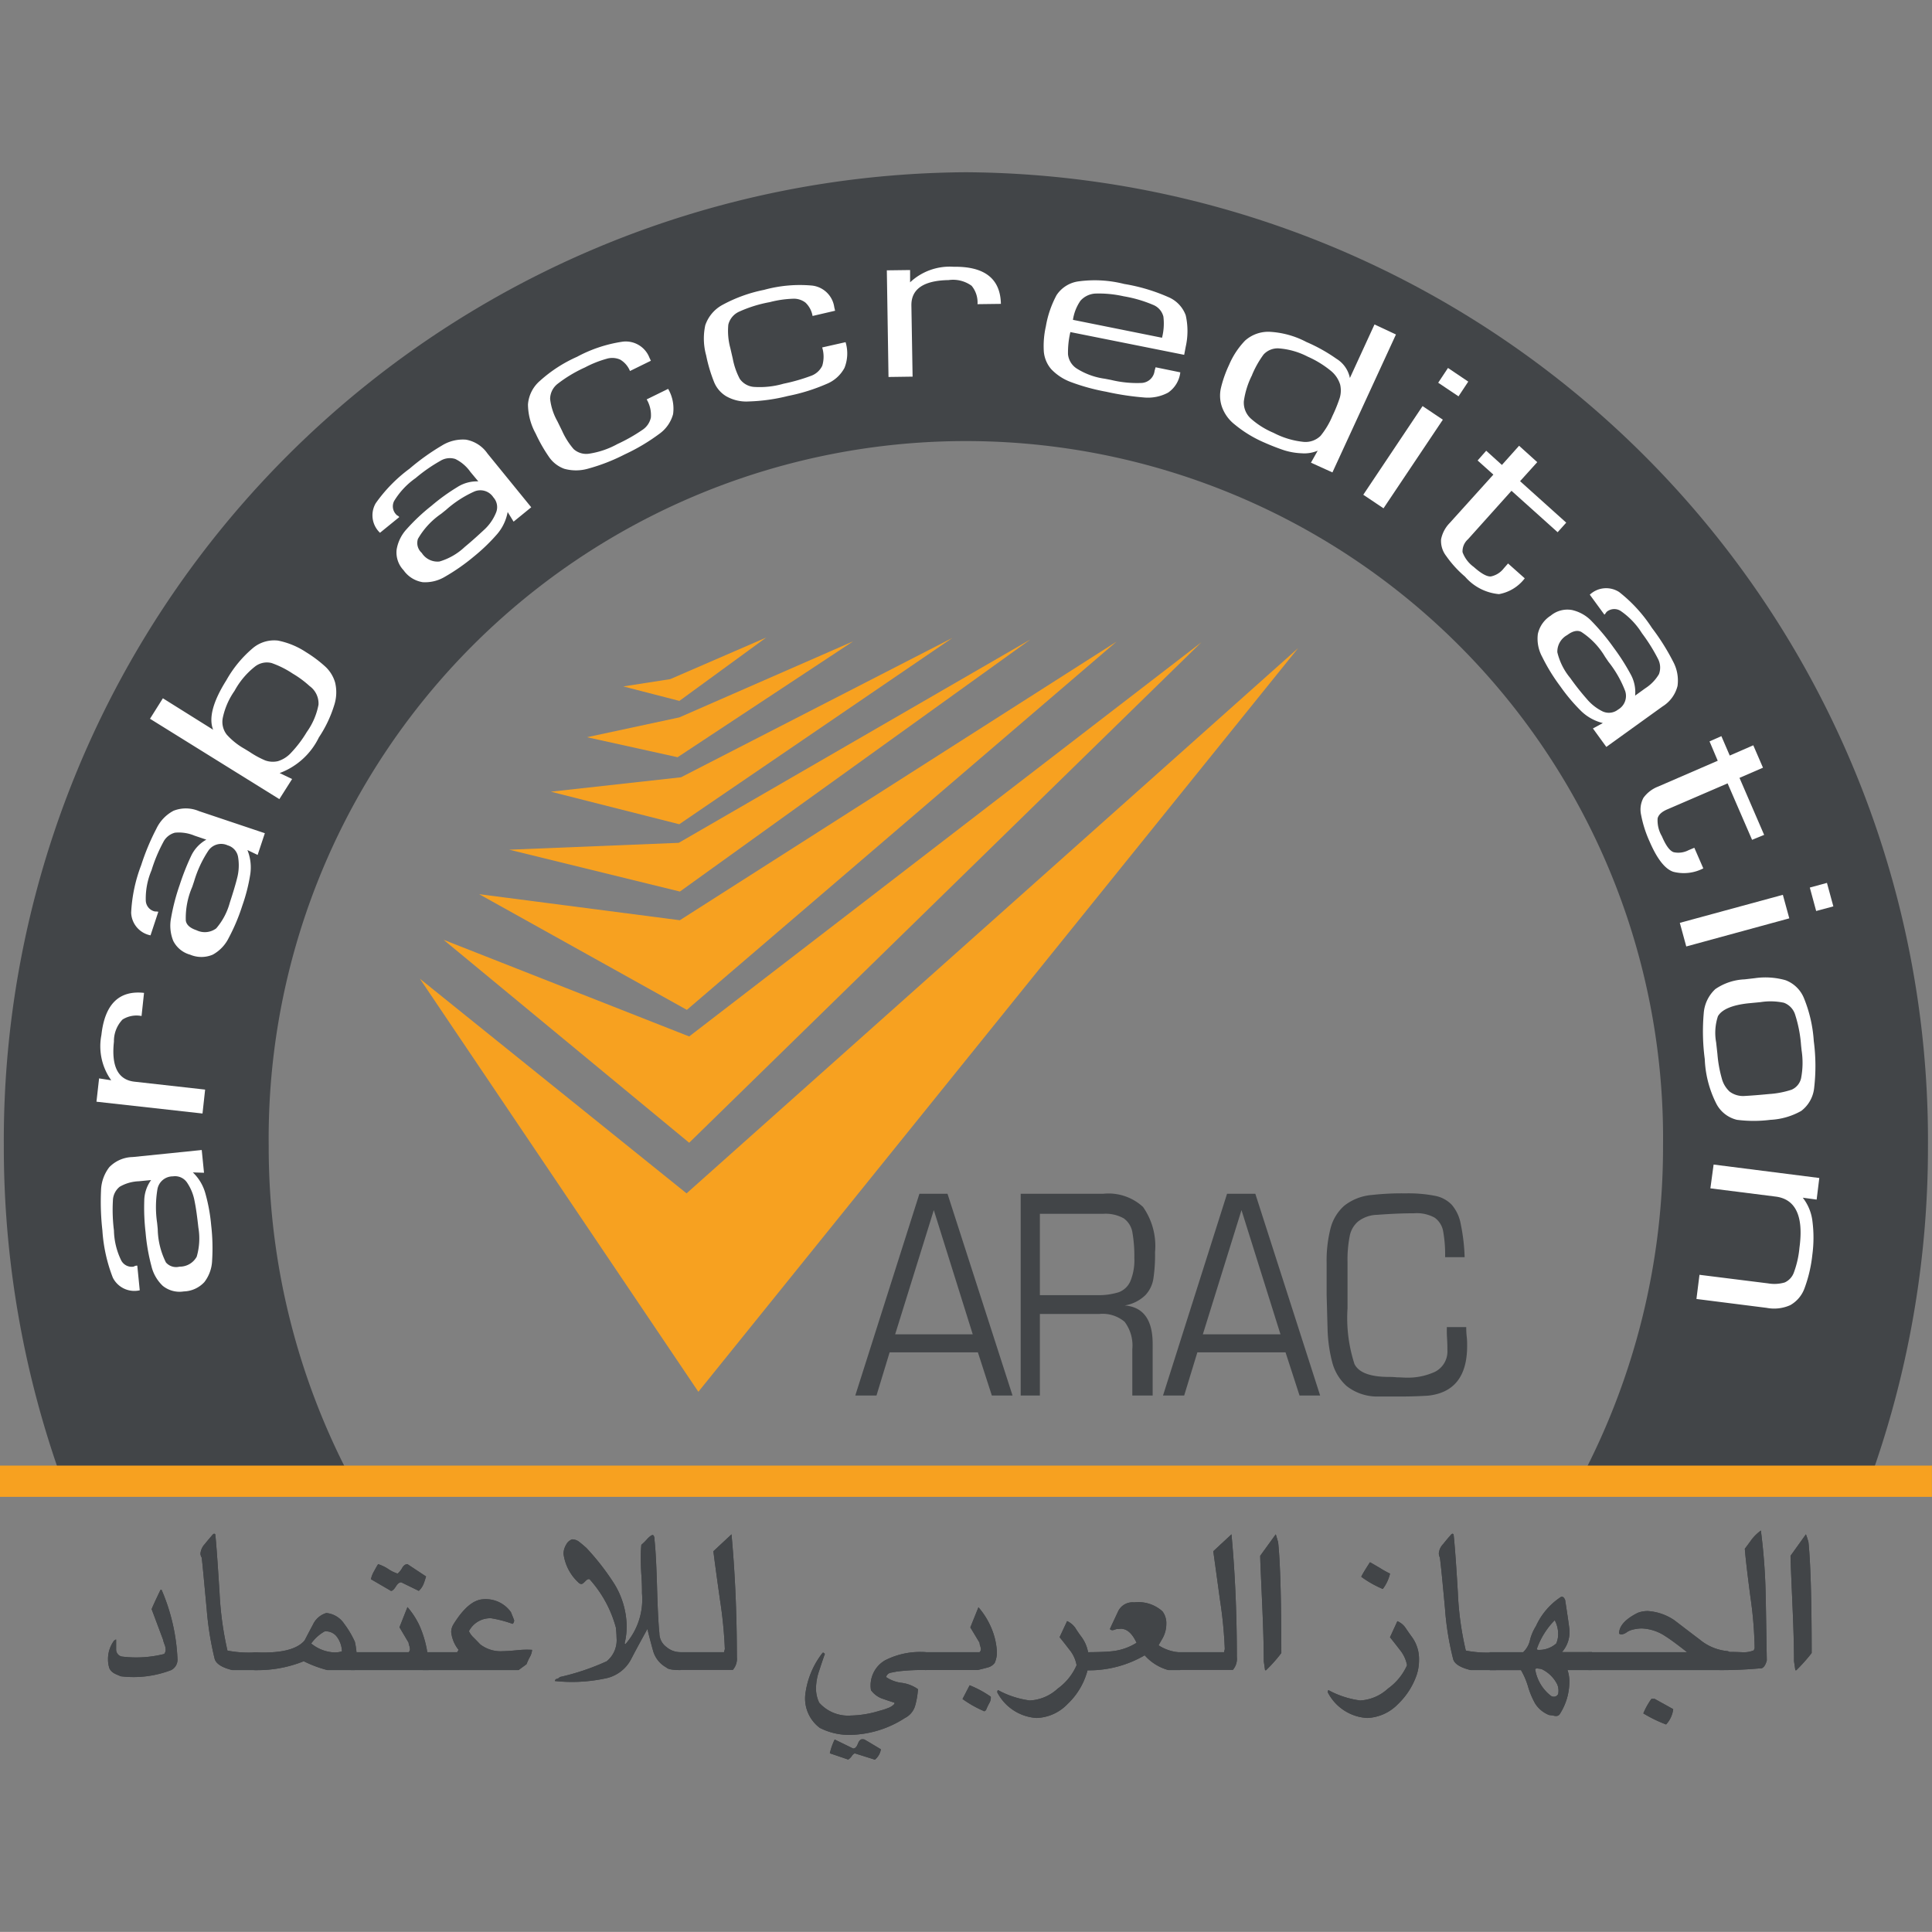 <svg xmlns="http://www.w3.org/2000/svg" width="45.002" height="45" viewBox="0 0 45.002 45">
  <rect x="0" y="0" width="45.002" height="45" fill="#808080" stroke="none"/>
  <g id="arac_logo" transform="translate(0.073 907.863)">
    <rect id="bg" width="45" height="45" transform="translate(-0.07 -907.863)" fill="#fff" opacity="0" style="mix-blend-mode: multiply;isolation: isolate"/>
    <g id="Group_52" data-name="Group 52" transform="translate(2.443 -872.212)">
      <path id="Path_1" data-name="Path 1" d="M1.618,1.607a.273.273,0,0,1-.146.262A2.444,2.444,0,0,1,.3,2.014Q.19,1.97.15,1.948A.277.277,0,0,1,.033,1.83.659.659,0,0,1,0,1.62a.717.717,0,0,1,.145-.442.028.028,0,0,0,.021-.011.028.028,0,0,1,.023-.008c0,.078,0,.155,0,.227a.167.167,0,0,0,.127.167,2.669,2.669,0,0,0,.993-.059.17.17,0,0,0,.034-.1.362.362,0,0,0-.029-.128.751.751,0,0,1-.034-.111L1.016.45c.026-.067.094-.215.207-.45h.025A4.557,4.557,0,0,1,1.618,1.607Z" transform="translate(0 1.381)" fill="#424548"/>
      <path id="Path_2" data-name="Path 2" d="M1.333,3.176H.74C.5,3.118.362,3.028.33,2.914A7.256,7.256,0,0,1,.144,1.751C.079,1.064.044.664.027.552A.168.168,0,0,1,0,.456.37.37,0,0,1,.1.241C.156.169.217.1.272.035.3,0,.322-.01.344.014c.02.161.053.617.1,1.365A7.682,7.682,0,0,0,.628,2.722a2.563,2.563,0,0,0,.7.038Z" transform="translate(2.154 0.074)" fill="#424548"/>
      <path id="Path_3" data-name="Path 3" d="M2.357,1.329H1.717a2.786,2.786,0,0,1-.55-.206A2.866,2.866,0,0,1,0,1.329V.913Q.914.964,1.188.638c.063-.123.128-.246.194-.369A.5.5,0,0,1,1.693,0a.563.563,0,0,1,.415.249,2.186,2.186,0,0,1,.25.422A1.718,1.718,0,0,1,2.4.981,1.8,1.8,0,0,1,2.357,1.329Zm-.3-.436a.6.6,0,0,0-.13-.355A.322.322,0,0,0,1.656.427.953.953,0,0,0,1.341.71.915.915,0,0,0,1.88.918.535.535,0,0,0,2.054.893Z" transform="translate(3.392 1.921)" fill="#424548"/>
      <path id="Path_4" data-name="Path 4" d="M1.81,2.467H0V2.051H1.343a.09.09,0,0,0,.032-.073A.419.419,0,0,0,1.36,1.9a.293.293,0,0,1-.017-.072l-.212-.358L1.317,1a1.822,1.822,0,0,1,.288.45,2.5,2.5,0,0,1,.2.843ZM1.75.286c-.024.08-.042.136-.058.175a.455.455,0,0,1-.111.161l-.41-.2c-.045,0-.086.036-.126.1s-.079.1-.106.1A.064.064,0,0,1,.907.607L.467.351A.59.59,0,0,1,.539.165C.571.106.6.051.634,0A.942.942,0,0,1,.868.112a.848.848,0,0,0,.22.108A.492.492,0,0,0,1.2.078C1.236.02,1.277,0,1.317,0Z" transform="translate(5.658 0.783)" fill="#424548"/>
      <path id="Path_5" data-name="Path 5" d="M2.545,1.178a.412.412,0,0,1-.05.162,1.307,1.307,0,0,0-.079.171l-.187.138H0V1.233H.8l.033-.055A.791.791,0,0,1,.661.764.345.345,0,0,1,.715.581C.948.206,1.174.015,1.4,0A.72.72,0,0,1,2.052.3c.05.124.075.183.075.193a.11.11,0,0,1-.035.08,2.77,2.77,0,0,0-.5-.131.558.558,0,0,0-.518.3A.455.455,0,0,0,1.181.89c.056.056.106.108.156.16a.777.777,0,0,0,.524.159c.059,0,.179-.007.355-.024A1.945,1.945,0,0,1,2.545,1.178Z" transform="translate(7.333 1.601)" fill="#424548"/>
      <path id="Path_6" data-name="Path 6" d="M2.923,3.145c-.186,0-.294-.022-.323-.058a.639.639,0,0,1-.316-.4c-.047-.169-.091-.334-.13-.5-.129.236-.259.47-.38.705a.866.866,0,0,1-.622.452A3.725,3.725,0,0,1,0,3.4c0-.026.018-.044.05-.053a.092.092,0,0,0,.061-.039A5.562,5.562,0,0,0,1.206,2.94a.633.633,0,0,0,.23-.542,2.388,2.388,0,0,0-.017-.246A2.758,2.758,0,0,0,.808,1.03c-.024-.012-.058,0-.1.045S.636,1.14.616,1.14a.1.1,0,0,1-.053-.02A1.109,1.109,0,0,1,.2.437a.418.418,0,0,1,.06-.21A.251.251,0,0,1,.4.1.27.27,0,0,1,.574.166C.631.21.685.258.733.3a5.726,5.726,0,0,1,.654.843,1.941,1.941,0,0,1,.284.967,1.638,1.638,0,0,1-.048.413l.018.02a1.585,1.585,0,0,0,.387-1.184c0-.091,0-.226-.013-.41S2,.633,2,.547a2.949,2.949,0,0,1,.013-.32A1.189,1.189,0,0,0,2.142.1c.06-.065.107-.1.134-.1s.045.046.045.128c.025.232.043.587.057,1.071s.03.847.055,1.085A.4.4,0,0,0,2.6,2.61a.508.508,0,0,0,.323.119Z" transform="translate(10.41 0.105)" fill="#424548"/>
      <path id="Path_7" data-name="Path 7" d="M1.412,2.857a.394.394,0,0,1-.094.3H0V2.746H1.112l.02-.073a10.234,10.234,0,0,0-.113-1.145C.932.911.881.53.865.394L1.287,0Q1.411,1.348,1.412,2.857Z" transform="translate(13.236 0.088)" fill="#424548"/>
      <path id="Path_8" data-name="Path 8" d="M2.818.416A4.532,4.532,0,0,0,2.133.45l-.15.029a.138.138,0,0,0-.1.1A.822.822,0,0,0,2.25.714a.847.847,0,0,1,.375.147,1.849,1.849,0,0,1-.064.38.465.465,0,0,1-.241.292,2.424,2.424,0,0,1-1.282.393,1.5,1.5,0,0,1-.7-.164A.856.856,0,0,1,0,.993,1.95,1.95,0,0,1,.4.019C.416,0,.433.015.456.04.41.169.366.3.324.431a1.3,1.3,0,0,0-.074.4.771.771,0,0,0,.074.344.9.9,0,0,0,.74.3,2.411,2.411,0,0,0,.669-.112,1.3,1.3,0,0,0,.185-.059.372.372,0,0,0,.159-.1V1.175c-.1-.03-.2-.065-.3-.1a.566.566,0,0,1-.246-.19A.676.676,0,0,1,1.855.191,1.788,1.788,0,0,1,2.818,0ZM1.761,2.261a.388.388,0,0,1-.139.242l-.47-.148a.192.192,0,0,0-.073.071A.283.283,0,0,1,1,2.5L.572,2.354a1.538,1.538,0,0,1,.113-.321l.43.21c.045,0,.081-.034.11-.109s.064-.107.1-.107c.013,0,.029,0,.05.005C1.457,2.077,1.584,2.155,1.761,2.261Z" transform="translate(16.241 2.834)" fill="#424548"/>
      <path id="Path_9" data-name="Path 9" d="M1.7,1.293a.285.285,0,0,1-.171.111c-.075.022-.151.039-.227.058H0V1.047H1.346A.1.1,0,0,0,1.377.974.351.351,0,0,0,1.361.9.221.221,0,0,1,1.346.827L1.131.469,1.32,0a1.809,1.809,0,0,1,.286.45,1.666,1.666,0,0,1,.144.582A.625.625,0,0,1,1.7,1.293Zm-.093.788a.235.235,0,0,1-.036.154,1.477,1.477,0,0,0-.076.163l-.037.025a2.613,2.613,0,0,1-.509-.286l.166-.32A2.47,2.47,0,0,1,1.606,2.082Z" transform="translate(18.955 1.787)" fill="#424548"/>
      <path id="Path_10" data-name="Path 10" d="M2.072,1.246a1.65,1.65,0,0,1-.435.685,1.049,1.049,0,0,1-.722.326A1.109,1.109,0,0,1,0,1.661c0-.031.006-.05.02-.052a2.137,2.137,0,0,0,.735.24,1.031,1.031,0,0,0,.651-.275,1.321,1.321,0,0,0,.441-.546A.775.775,0,0,0,1.693.682c-.078-.1-.159-.207-.242-.307L1.626,0a.473.473,0,0,1,.192.16c.04.065.083.128.13.191a.868.868,0,0,1,.18.56A1,1,0,0,1,2.072,1.246Z" transform="translate(20.714 2.109)" fill="#424548"/>
      <path id="Path_11" data-name="Path 11" d="M2.3,1.577H2.021a1.141,1.141,0,0,1-.552-.344A2.572,2.572,0,0,1,0,1.577V1.161c.328,0,.555-.007.68-.02a1.327,1.327,0,0,0,.6-.2C1.164.692,1.02.585.852.622.836.615.813.622.781.631A.185.185,0,0,1,.715.648.082.082,0,0,1,.659.622C.721.482.787.347.852.206A.373.373,0,0,1,1.226,0a.836.836,0,0,1,.658.21A.456.456,0,0,1,1.973.5a.691.691,0,0,1-.107.37L1.792,1a1.026,1.026,0,0,0,.51.165Z" transform="translate(22.678 1.673)" fill="#424548"/>
      <path id="Path_12" data-name="Path 12" d="M1.413,2.857a.393.393,0,0,1-.093.3H0V2.746H1.114l.018-.073A10.03,10.03,0,0,0,1.02,1.528C.936.911.883.53.864.394L1.288,0Q1.413,1.348,1.413,2.857Z" transform="translate(24.881 0.088)" fill="#424548"/>
      <path id="Path_13" data-name="Path 13" d="M.492,2.765a3.355,3.355,0,0,1-.356.4H.113L.083,2.956c0-.319-.011-.732-.033-1.233C.021,1.034,0,.625,0,.5L.362,0C.373.029.393.1.418.187Q.491.881.492,2.765Z" transform="translate(26.838 0.088)" fill="#424548"/>
      <path id="Path_14" data-name="Path 14" d="M2.072,2.617a1.7,1.7,0,0,1-.436.685,1.055,1.055,0,0,1-.721.326A1.1,1.1,0,0,1,0,3.032C0,3,.006,2.981.016,2.98a2.129,2.129,0,0,0,.736.24A1.035,1.035,0,0,0,1.4,2.944,1.333,1.333,0,0,0,1.845,2.4a.78.78,0,0,0-.156-.345c-.077-.1-.16-.207-.241-.307l.172-.375a.435.435,0,0,1,.193.16c.043.065.088.128.133.191a.87.87,0,0,1,.178.56A1.083,1.083,0,0,1,2.072,2.617ZM1.449.265a.961.961,0,0,1-.169.358,2.467,2.467,0,0,1-.5-.283C.784.317.852.2.982,0c.052.029.13.074.233.135A2.258,2.258,0,0,0,1.449.265Z" transform="translate(28.413 0.738)" fill="#424548"/>
      <path id="Path_15" data-name="Path 15" d="M1.333,3.176H.74C.5,3.118.357,3.028.332,2.914A6.682,6.682,0,0,1,.144,1.751Q.05.721.023.552A.208.208,0,0,1,0,.456.356.356,0,0,1,.1.241C.157.169.215.1.273.035.3,0,.319-.01.343.014.362.176.4.632.443,1.379A7.173,7.173,0,0,0,.628,2.722a2.568,2.568,0,0,0,.705.038Z" transform="translate(30.999 0.074)" fill="#424548"/>
      <path id="Path_16" data-name="Path 16" d="M2.377,1.706H1.811a.8.8,0,0,1,.043.263,1.39,1.39,0,0,1-.219.755.1.1,0,0,1-.087.052.266.266,0,0,1-.085-.015c-.037,0-.063-.007-.078-.007a.673.673,0,0,1-.331-.274,1.933,1.933,0,0,1-.162-.388,1.714,1.714,0,0,0-.165-.385H0V1.29H.778A.56.56,0,0,0,.939,1,1.1,1.1,0,0,1,1.076.682,1.6,1.6,0,0,1,1.662,0c.037-.01.068.012.094.074.067.433.1.667.1.7a.7.7,0,0,1-.174.513h.7Zm-.784.559a.392.392,0,0,0-.019-.22.776.776,0,0,0-.365-.361.352.352,0,0,0-.076-.012.078.078,0,0,0-.076.012.978.978,0,0,0,.361.617A.115.115,0,0,0,1.593,2.265ZM1.548,1.087A.531.531,0,0,0,1.593.869a.679.679,0,0,0-.08-.324,1.789,1.789,0,0,0-.418.672l.018.018A.6.6,0,0,0,1.548,1.087Z" transform="translate(32.185 1.544)" fill="#424548"/>
      <path id="Path_17" data-name="Path 17" d="M4.156,3.025c-.037.137-.095.2-.173.186a9.658,9.658,0,0,1-1,.039H0V2.834H2.3c-.253-.2-.42-.319-.5-.368a1.059,1.059,0,0,0-.561-.186A.925.925,0,0,0,1,2.317a.385.385,0,0,0-.11.055.268.268,0,0,1-.119.048A.1.1,0,0,1,.715,2.4c0-.176.146-.338.434-.483a.642.642,0,0,1,.237-.042A1.242,1.242,0,0,1,2,2.087c.193.147.391.3.591.45a1.185,1.185,0,0,0,.658.272l.038.018c.029,0,.126,0,.287.007a.62.62,0,0,0,.279-.043l.02-.054a9.3,9.3,0,0,0-.095-1.164C3.7.982,3.657.6,3.644.424c.1-.13.152-.208.169-.228A1.078,1.078,0,0,1,4.018,0,13.848,13.848,0,0,1,4.13,1.5C4.14,2.01,4.147,2.517,4.156,3.025ZM1.976,4.16a.635.635,0,0,1-.166.357,3.206,3.206,0,0,1-.53-.258,1.694,1.694,0,0,1,.189-.339h.074Z" transform="translate(34.482 0)" fill="#424548"/>
      <path id="Path_18" data-name="Path 18" d="M.492,2.765a4,4,0,0,1-.357.4H.112L.081,2.956c0-.319-.011-.732-.033-1.233C.019,1.034,0,.625,0,.5L.358,0a1.518,1.518,0,0,1,.06.187C.465.649.492,1.508.492,2.765Z" transform="translate(39.191 0.088)" fill="#424548"/>
    </g>
    <g id="Group_1" data-name="Group 1" transform="translate(2.443 -872.212)">
      <path id="Path_1-2" data-name="Path 1" d="M1.618,1.607a.273.273,0,0,1-.146.262A2.444,2.444,0,0,1,.3,2.014Q.19,1.97.15,1.948A.277.277,0,0,1,.033,1.83.659.659,0,0,1,0,1.62a.717.717,0,0,1,.145-.442.028.028,0,0,0,.021-.011.028.028,0,0,1,.023-.008c0,.078,0,.155,0,.227a.167.167,0,0,0,.127.167,2.669,2.669,0,0,0,.993-.059.17.17,0,0,0,.034-.1.362.362,0,0,0-.029-.128.751.751,0,0,1-.034-.111L1.016.45c.026-.067.094-.215.207-.45h.025A4.557,4.557,0,0,1,1.618,1.607Z" transform="translate(0 1.381)" fill="#424548"/>
      <path id="Path_2-2" data-name="Path 2" d="M1.333,3.176H.74C.5,3.118.362,3.028.33,2.914A7.256,7.256,0,0,1,.144,1.751C.079,1.064.044.664.027.552A.168.168,0,0,1,0,.456.37.37,0,0,1,.1.241C.156.169.217.1.272.035.3,0,.322-.01.344.014c.02.161.053.617.1,1.365A7.682,7.682,0,0,0,.628,2.722a2.563,2.563,0,0,0,.7.038Z" transform="translate(2.154 0.074)" fill="#424548"/>
      <path id="Path_3-2" data-name="Path 3" d="M2.357,1.329H1.717a2.786,2.786,0,0,1-.55-.206A2.866,2.866,0,0,1,0,1.329V.913Q.914.964,1.188.638c.063-.123.128-.246.194-.369A.5.5,0,0,1,1.693,0a.563.563,0,0,1,.415.249,2.186,2.186,0,0,1,.25.422A1.718,1.718,0,0,1,2.4.981,1.8,1.8,0,0,1,2.357,1.329Zm-.3-.436a.6.6,0,0,0-.13-.355A.322.322,0,0,0,1.656.427.953.953,0,0,0,1.341.71.915.915,0,0,0,1.88.918.535.535,0,0,0,2.054.893Z" transform="translate(3.392 1.921)" fill="#424548"/>
      <path id="Path_4-2" data-name="Path 4" d="M1.81,2.467H0V2.051H1.343a.09.09,0,0,0,.032-.073A.419.419,0,0,0,1.36,1.9a.293.293,0,0,1-.017-.072l-.212-.358L1.317,1a1.822,1.822,0,0,1,.288.45,2.5,2.5,0,0,1,.2.843ZM1.75.286c-.024.08-.042.136-.058.175a.455.455,0,0,1-.111.161l-.41-.2c-.045,0-.086.036-.126.1s-.079.1-.106.1A.064.064,0,0,1,.907.607L.467.351A.59.59,0,0,1,.539.165C.571.106.6.051.634,0A.942.942,0,0,1,.868.112a.848.848,0,0,0,.22.108A.492.492,0,0,0,1.2.078C1.236.02,1.277,0,1.317,0Z" transform="translate(5.658 0.783)" fill="#424548"/>
      <path id="Path_5-2" data-name="Path 5" d="M2.545,1.178a.412.412,0,0,1-.05.162,1.307,1.307,0,0,0-.079.171l-.187.138H0V1.233H.8l.033-.055A.791.791,0,0,1,.661.764.345.345,0,0,1,.715.581C.948.206,1.174.015,1.4,0A.72.72,0,0,1,2.052.3c.05.124.075.183.075.193a.11.11,0,0,1-.035.08,2.77,2.77,0,0,0-.5-.131.558.558,0,0,0-.518.3A.455.455,0,0,0,1.181.89c.056.056.106.108.156.16a.777.777,0,0,0,.524.159c.059,0,.179-.007.355-.024A1.945,1.945,0,0,1,2.545,1.178Z" transform="translate(7.333 1.601)" fill="#424548"/>
      <path id="Path_6-2" data-name="Path 6" d="M2.923,3.145c-.186,0-.294-.022-.323-.058a.639.639,0,0,1-.316-.4c-.047-.169-.091-.334-.13-.5-.129.236-.259.47-.38.705a.866.866,0,0,1-.622.452A3.725,3.725,0,0,1,0,3.4c0-.026.018-.044.05-.053a.092.092,0,0,0,.061-.039A5.562,5.562,0,0,0,1.206,2.94a.633.633,0,0,0,.23-.542,2.388,2.388,0,0,0-.017-.246A2.758,2.758,0,0,0,.808,1.03c-.024-.012-.058,0-.1.045S.636,1.14.616,1.14a.1.1,0,0,1-.053-.02A1.109,1.109,0,0,1,.2.437a.418.418,0,0,1,.06-.21A.251.251,0,0,1,.4.1.27.27,0,0,1,.574.166C.631.21.685.258.733.3a5.726,5.726,0,0,1,.654.843,1.941,1.941,0,0,1,.284.967,1.638,1.638,0,0,1-.048.413l.018.02a1.585,1.585,0,0,0,.387-1.184c0-.091,0-.226-.013-.41S2,.633,2,.547a2.949,2.949,0,0,1,.013-.32A1.189,1.189,0,0,0,2.142.1c.06-.065.107-.1.134-.1s.045.046.045.128c.025.232.043.587.057,1.071s.03.847.055,1.085A.4.4,0,0,0,2.6,2.61a.508.508,0,0,0,.323.119Z" transform="translate(10.41 0.105)" fill="#424548"/>
      <path id="Path_7-2" data-name="Path 7" d="M1.412,2.857a.394.394,0,0,1-.094.3H0V2.746H1.112l.02-.073a10.234,10.234,0,0,0-.113-1.145C.932.911.881.53.865.394L1.287,0Q1.411,1.348,1.412,2.857Z" transform="translate(13.236 0.088)" fill="#424548"/>
      <path id="Path_8-2" data-name="Path 8" d="M2.818.416A4.532,4.532,0,0,0,2.133.45l-.15.029a.138.138,0,0,0-.1.1A.822.822,0,0,0,2.25.714a.847.847,0,0,1,.375.147,1.849,1.849,0,0,1-.064.38.465.465,0,0,1-.241.292,2.424,2.424,0,0,1-1.282.393,1.5,1.5,0,0,1-.7-.164A.856.856,0,0,1,0,.993,1.95,1.95,0,0,1,.4.019C.416,0,.433.015.456.04.41.169.366.3.324.431a1.3,1.3,0,0,0-.074.4.771.771,0,0,0,.074.344.9.9,0,0,0,.74.3,2.411,2.411,0,0,0,.669-.112,1.3,1.3,0,0,0,.185-.059.372.372,0,0,0,.159-.1V1.175c-.1-.03-.2-.065-.3-.1a.566.566,0,0,1-.246-.19A.676.676,0,0,1,1.855.191,1.788,1.788,0,0,1,2.818,0ZM1.761,2.261a.388.388,0,0,1-.139.242l-.47-.148a.192.192,0,0,0-.073.071A.283.283,0,0,1,1,2.5L.572,2.354a1.538,1.538,0,0,1,.113-.321l.43.21c.045,0,.081-.034.11-.109s.064-.107.1-.107c.013,0,.029,0,.05.005C1.457,2.077,1.584,2.155,1.761,2.261Z" transform="translate(16.241 2.834)" fill="#424548"/>
      <path id="Path_9-2" data-name="Path 9" d="M1.7,1.293a.285.285,0,0,1-.171.111c-.075.022-.151.039-.227.058H0V1.047H1.346A.1.1,0,0,0,1.377.974.351.351,0,0,0,1.361.9.221.221,0,0,1,1.346.827L1.131.469,1.32,0a1.809,1.809,0,0,1,.286.45,1.666,1.666,0,0,1,.144.582A.625.625,0,0,1,1.7,1.293Zm-.093.788a.235.235,0,0,1-.036.154,1.477,1.477,0,0,0-.076.163l-.037.025a2.613,2.613,0,0,1-.509-.286l.166-.32A2.47,2.47,0,0,1,1.606,2.082Z" transform="translate(18.955 1.787)" fill="#424548"/>
      <path id="Path_10-2" data-name="Path 10" d="M2.072,1.246a1.65,1.65,0,0,1-.435.685,1.049,1.049,0,0,1-.722.326A1.109,1.109,0,0,1,0,1.661c0-.031.006-.05.02-.052a2.137,2.137,0,0,0,.735.24,1.031,1.031,0,0,0,.651-.275,1.321,1.321,0,0,0,.441-.546A.775.775,0,0,0,1.693.682c-.078-.1-.159-.207-.242-.307L1.626,0a.473.473,0,0,1,.192.16c.04.065.083.128.13.191a.868.868,0,0,1,.18.56A1,1,0,0,1,2.072,1.246Z" transform="translate(20.714 2.109)" fill="#424548"/>
      <path id="Path_11-2" data-name="Path 11" d="M2.3,1.577H2.021a1.141,1.141,0,0,1-.552-.344A2.572,2.572,0,0,1,0,1.577V1.161c.328,0,.555-.007.68-.02a1.327,1.327,0,0,0,.6-.2C1.164.692,1.02.585.852.622.836.615.813.622.781.631A.185.185,0,0,1,.715.648.082.082,0,0,1,.659.622C.721.482.787.347.852.206A.373.373,0,0,1,1.226,0a.836.836,0,0,1,.658.21A.456.456,0,0,1,1.973.5a.691.691,0,0,1-.107.37L1.792,1a1.026,1.026,0,0,0,.51.165Z" transform="translate(22.678 1.673)" fill="#424548"/>
      <path id="Path_12-2" data-name="Path 12" d="M1.413,2.857a.393.393,0,0,1-.093.3H0V2.746H1.114l.018-.073A10.03,10.03,0,0,0,1.02,1.528C.936.911.883.53.864.394L1.288,0Q1.413,1.348,1.413,2.857Z" transform="translate(24.881 0.088)" fill="#424548"/>
      <path id="Path_13-2" data-name="Path 13" d="M.492,2.765a3.355,3.355,0,0,1-.356.4H.113L.083,2.956c0-.319-.011-.732-.033-1.233C.021,1.034,0,.625,0,.5L.362,0C.373.029.393.1.418.187Q.491.881.492,2.765Z" transform="translate(26.838 0.088)" fill="#424548"/>
      <path id="Path_14-2" data-name="Path 14" d="M2.072,2.617a1.7,1.7,0,0,1-.436.685,1.055,1.055,0,0,1-.721.326A1.1,1.1,0,0,1,0,3.032C0,3,.006,2.981.016,2.98a2.129,2.129,0,0,0,.736.24A1.035,1.035,0,0,0,1.4,2.944,1.333,1.333,0,0,0,1.845,2.4a.78.78,0,0,0-.156-.345c-.077-.1-.16-.207-.241-.307l.172-.375a.435.435,0,0,1,.193.16c.043.065.088.128.133.191a.87.87,0,0,1,.178.56A1.083,1.083,0,0,1,2.072,2.617ZM1.449.265a.961.961,0,0,1-.169.358,2.467,2.467,0,0,1-.5-.283C.784.317.852.2.982,0c.052.029.13.074.233.135A2.258,2.258,0,0,0,1.449.265Z" transform="translate(28.413 0.738)" fill="#424548"/>
      <path id="Path_15-2" data-name="Path 15" d="M1.333,3.176H.74C.5,3.118.357,3.028.332,2.914A6.682,6.682,0,0,1,.144,1.751Q.05.721.023.552A.208.208,0,0,1,0,.456.356.356,0,0,1,.1.241C.157.169.215.1.273.035.3,0,.319-.01.343.014.362.176.4.632.443,1.379A7.173,7.173,0,0,0,.628,2.722a2.568,2.568,0,0,0,.705.038Z" transform="translate(30.999 0.074)" fill="#424548"/>
      <path id="Path_16-2" data-name="Path 16" d="M2.377,1.706H1.811a.8.8,0,0,1,.043.263,1.39,1.39,0,0,1-.219.755.1.1,0,0,1-.087.052.266.266,0,0,1-.085-.015c-.037,0-.063-.007-.078-.007a.673.673,0,0,1-.331-.274,1.933,1.933,0,0,1-.162-.388,1.714,1.714,0,0,0-.165-.385H0V1.29H.778A.56.56,0,0,0,.939,1,1.1,1.1,0,0,1,1.076.682,1.6,1.6,0,0,1,1.662,0c.037-.01.068.012.094.074.067.433.1.667.1.7a.7.7,0,0,1-.174.513h.7Zm-.784.559a.392.392,0,0,0-.019-.22.776.776,0,0,0-.365-.361.352.352,0,0,0-.076-.012.078.078,0,0,0-.076.012.978.978,0,0,0,.361.617A.115.115,0,0,0,1.593,2.265ZM1.548,1.087A.531.531,0,0,0,1.593.869a.679.679,0,0,0-.08-.324,1.789,1.789,0,0,0-.418.672l.018.018A.6.6,0,0,0,1.548,1.087Z" transform="translate(32.185 1.544)" fill="#424548"/>
      <path id="Path_17-2" data-name="Path 17" d="M4.156,3.025c-.037.137-.095.2-.173.186a9.658,9.658,0,0,1-1,.039H0V2.834H2.3c-.253-.2-.42-.319-.5-.368a1.059,1.059,0,0,0-.561-.186A.925.925,0,0,0,1,2.317a.385.385,0,0,0-.11.055.268.268,0,0,1-.119.048A.1.1,0,0,1,.715,2.4c0-.176.146-.338.434-.483a.642.642,0,0,1,.237-.042A1.242,1.242,0,0,1,2,2.087c.193.147.391.3.591.45a1.185,1.185,0,0,0,.658.272l.038.018c.029,0,.126,0,.287.007a.62.62,0,0,0,.279-.043l.02-.054a9.3,9.3,0,0,0-.095-1.164C3.7.982,3.657.6,3.644.424c.1-.13.152-.208.169-.228A1.078,1.078,0,0,1,4.018,0,13.848,13.848,0,0,1,4.13,1.5C4.14,2.01,4.147,2.517,4.156,3.025ZM1.976,4.16a.635.635,0,0,1-.166.357,3.206,3.206,0,0,1-.53-.258,1.694,1.694,0,0,1,.189-.339h.074Z" transform="translate(34.482 0)" fill="#424548"/>
      <path id="Path_18-2" data-name="Path 18" d="M.492,2.765a4,4,0,0,1-.357.4H.112L.081,2.956c0-.319-.011-.732-.033-1.233C.019,1.034,0,.625,0,.5L.358,0a1.518,1.518,0,0,1,.06.187C.465.649.492,1.508.492,2.765Z" transform="translate(39.191 0.088)" fill="#424548"/>
    </g>
    <g id="Group_2" data-name="Group 2" transform="translate(-0.073 -903.851)">
      <path id="Path_19" data-name="Path 19" d="M8.115,30.489a16.521,16.521,0,0,1-1.945-7.807,16.24,16.24,0,1,1,32.478,0,16.53,16.53,0,0,1-1.943,7.807h6.751a22.834,22.834,0,0,0,1.363-7.807A22.548,22.548,0,0,0,22.41,0,22.548,22.548,0,0,0,0,22.682a22.875,22.875,0,0,0,1.364,7.807Z" transform="translate(0.089 0)" fill="#424548"/>
      <path id="Path_20" data-name="Path 20" d="M20.457,0,6.487,17.322,0,7.7,6.212,12.7Z" transform="translate(9.78 11.085)" fill="#f7a120"/>
      <path id="Path_21" data-name="Path 21" d="M0,6.93l5.722,4.728L17.654,0,5.722,9.182Z" transform="translate(10.331 10.948)" fill="#f7a120"/>
      <path id="Path_22" data-name="Path 22" d="M4.839,8.578,14.848,0,4.675,6.49,0,5.883Z" transform="translate(11.16 10.933)" fill="#f7a120"/>
      <path id="Path_23" data-name="Path 23" d="M12.145,0,3.976,5.875,0,4.9,3.949,4.74Z" transform="translate(11.861 10.88)" fill="#f7a120"/>
      <path id="Path_24" data-name="Path 24" d="M9.355,0,2.991,4.341,0,3.583l3.032-.336Z" transform="translate(12.831 10.846)" fill="#f7a120"/>
      <path id="Path_25" data-name="Path 25" d="M6.2,0,2.11,2.7,0,2.234l2.151-.462Z" transform="translate(13.673 10.926)" fill="#f7a120"/>
      <path id="Path_26" data-name="Path 26" d="M1.307,1.476,3.33,0,1.094.969,0,1.139Z" transform="translate(14.518 10.838)" fill="#f7a120"/>
      <path id="Path_27" data-name="Path 27" d="M2.856,3.694H.8L.494,4.7H0L1.494,0h.654L3.663,4.7H3.181Zm-.12-.42L1.829.381l-.9,2.893Z" transform="translate(19.922 23.794)" fill="#424548"/>
      <path id="Path_28" data-name="Path 28" d="M0,4.7V0H1.928a1.184,1.184,0,0,1,.921.307,1.584,1.584,0,0,1,.28,1.058,3.662,3.662,0,0,1-.038.61.721.721,0,0,1-.187.387.894.894,0,0,1-.483.24c.435.034.653.333.653.895V4.7H2.6V3.618a.914.914,0,0,0-.18-.636A.793.793,0,0,0,1.833,2.8H.447V4.7ZM.447,2.362H1.773a1.587,1.587,0,0,0,.51-.068.475.475,0,0,0,.273-.261,1.275,1.275,0,0,0,.091-.539A3.178,3.178,0,0,0,2.6.889a.5.5,0,0,0-.2-.316A.862.862,0,0,0,1.928.467H.447Z" transform="translate(23.775 23.794)" fill="#424548"/>
      <path id="Path_29" data-name="Path 29" d="M2.854,3.694H.8L.493,4.7H0L1.492,0H2.15L3.66,4.7H3.18Zm-.118-.42L1.828.381l-.9,2.893Z" transform="translate(27.09 23.794)" fill="#424548"/>
      <path id="Path_30" data-name="Path 30" d="M2.8,3.115h.452c0,.047,0,.123.011.218s.01.17.01.22q0,1.059-.907,1.159c-.22.014-.437.02-.654.02H1.142a1.15,1.15,0,0,1-.677-.245,1.121,1.121,0,0,1-.331-.54,3.384,3.384,0,0,1-.112-.792C.013,2.85.007,2.587,0,2.363V1.619a3.057,3.057,0,0,1,.09-.8A1.059,1.059,0,0,1,.408.29a1.194,1.194,0,0,1,.64-.252A6.329,6.329,0,0,1,1.841,0a3.244,3.244,0,0,1,.683.057.73.73,0,0,1,.388.206A.938.938,0,0,1,3.121.7a4.507,4.507,0,0,1,.094.787H2.76A3.034,3.034,0,0,0,2.713.876a.492.492,0,0,0-.2-.312.865.865,0,0,0-.478-.1q-.385,0-.858.036A.75.75,0,0,0,.733.655.588.588,0,0,0,.537,1a2.828,2.828,0,0,0-.05.6V2.676a3.471,3.471,0,0,0,.162,1.3c.1.2.368.3.811.3a1.652,1.652,0,0,1,.178.009c.086,0,.153.007.2.007a1.517,1.517,0,0,0,.689-.137.533.533,0,0,0,.286-.51c0-.06,0-.149-.008-.27S2.8,3.169,2.8,3.115Z" transform="translate(30.901 23.785)" fill="#424548"/>
      <path id="Path_31" data-name="Path 31" d="M.852,2.694l.057.574a.561.561,0,0,1-.627-.295,3.672,3.672,0,0,1-.243-1.1A5.889,5.889,0,0,1,.007.948.93.93,0,0,1,.2.4.78.78,0,0,1,.745.164L2.353,0l.053.53L2.146.522a1.07,1.07,0,0,1,.292.49,4.049,4.049,0,0,1,.135.741,4.613,4.613,0,0,1,.022.818.879.879,0,0,1-.181.506.679.679,0,0,1-.478.217.622.622,0,0,1-.491-.13A.934.934,0,0,1,1.18,2.7a4.528,4.528,0,0,1-.135-.781,5.013,5.013,0,0,1-.031-.734A.834.834,0,0,1,1.174.7L.887.728A.956.956,0,0,0,.442.856a.426.426,0,0,0-.158.319,3.874,3.874,0,0,0,.024.7,1.666,1.666,0,0,0,.171.7.276.276,0,0,0,.286.142.33.33,0,0,1,.04-.018A.111.111,0,0,1,.852,2.694Zm.984.023a.448.448,0,0,0,.4-.232,1.516,1.516,0,0,0,.039-.677c-.027-.242-.054-.45-.088-.614A1.123,1.123,0,0,0,2.017.768.337.337,0,0,0,1.68.614a.363.363,0,0,0-.359.3,2.52,2.52,0,0,0-.007.786l.014.14a1.805,1.805,0,0,0,.191.779A.313.313,0,0,0,1.835,2.717Z" transform="translate(2.346 22.775)" fill="#fff"/>
      <path id="Path_32" data-name="Path 32" d="M0,2.543.061,2l.283.044A1.361,1.361,0,0,1,.115.989C.194.27.527-.055,1.108.008L1.05.547A.61.61,0,0,0,.607.629a.727.727,0,0,0-.2.515c-.064.583.1.892.481.933l1.643.184-.061.557Z" transform="translate(2.247 19.107)" fill="#fff"/>
      <path id="Path_33" data-name="Path 33" d="M.633,2.406l-.182.55A.559.559,0,0,1,0,2.429,3.564,3.564,0,0,1,.234,1.32,5.418,5.418,0,0,1,.587.473a.916.916,0,0,1,.4-.419.78.78,0,0,1,.592.008L3.114.577l-.168.506L2.708.969a1.084,1.084,0,0,1,.067.561,4.075,4.075,0,0,1-.186.734,4.5,4.5,0,0,1-.318.755.894.894,0,0,1-.371.387.675.675,0,0,1-.527,0A.623.623,0,0,1,.98,3.084a.944.944,0,0,1-.05-.535,4.857,4.857,0,0,1,.2-.766A5.66,5.66,0,0,1,1.4,1.1.846.846,0,0,1,1.751.727L1.476.634A.944.944,0,0,0,1.02.565.423.423,0,0,0,.746.789a3.616,3.616,0,0,0-.272.653,1.677,1.677,0,0,0-.133.711.27.27,0,0,0,.2.244A.163.163,0,0,0,.588,2.4Zm.889.431a.444.444,0,0,0,.459-.043,1.535,1.535,0,0,0,.317-.6c.076-.233.137-.432.176-.594a1.175,1.175,0,0,0,.018-.46.34.34,0,0,0-.243-.28A.361.361,0,0,0,1.8.981a2.662,2.662,0,0,0-.332.711l-.045.135a1.819,1.819,0,0,0-.15.786C1.289,2.714,1.374,2.787,1.522,2.837Z" transform="translate(3.055 14.819)" fill="#fff"/>
      <path id="Path_34" data-name="Path 34" d="M3.013,3.7,0,1.828l.3-.477,1.171.733c-.107-.27-.006-.654.307-1.152A2.719,2.719,0,0,1,2.406.174.772.772,0,0,1,2.98.007a1.831,1.831,0,0,1,.655.27,2.961,2.961,0,0,1,.449.337.813.813,0,0,1,.228.371.972.972,0,0,1-.021.526,2.879,2.879,0,0,1-.357.751,1.658,1.658,0,0,1-.914.831l.29.139ZM2.2,2.527l.118.072a2.127,2.127,0,0,0,.367.2.526.526,0,0,0,.294.017.69.69,0,0,0,.311-.2,2.755,2.755,0,0,0,.362-.479A1.606,1.606,0,0,0,3.925,1.5a.5.5,0,0,0-.207-.433A2.337,2.337,0,0,0,3.324.776,2.18,2.18,0,0,0,2.832.53a.449.449,0,0,0-.389.084,1.835,1.835,0,0,0-.474.564,1.706,1.706,0,0,0-.274.63.481.481,0,0,0,.094.391A1.628,1.628,0,0,0,2.2,2.527Z" transform="translate(3.494 10.902)" fill="#fff"/>
      <path id="Path_35" data-name="Path 35" d="M.626,1.809l-.449.365a.559.559,0,0,1-.1-.687A3.518,3.518,0,0,1,.867.68,5.308,5.308,0,0,1,1.616.144.925.925,0,0,1,2.18.005a.771.771,0,0,1,.5.322L3.7,1.58l-.411.335-.138-.225a1.092,1.092,0,0,1-.245.515,4.345,4.345,0,0,1-.544.524,4.678,4.678,0,0,1-.672.469.9.9,0,0,1-.517.127.674.674,0,0,1-.447-.279.6.6,0,0,1-.161-.482A.924.924,0,0,1,.8,2.087a4.532,4.532,0,0,1,.577-.542,4.6,4.6,0,0,1,.595-.431A.846.846,0,0,1,2.467.977L2.282.755a.925.925,0,0,0-.351-.3A.42.42,0,0,0,1.581.5,3.691,3.691,0,0,0,1.007.9a1.783,1.783,0,0,0-.5.533.272.272,0,0,0,.047.315.092.092,0,0,0,.032.026A.09.09,0,0,1,.626,1.809Zm.524.834a.433.433,0,0,0,.413.2,1.453,1.453,0,0,0,.586-.337c.191-.158.344-.3.468-.415a1.1,1.1,0,0,0,.258-.374.338.338,0,0,0-.056-.367.361.361,0,0,0-.445-.137,2.573,2.573,0,0,0-.659.428l-.112.09a1.791,1.791,0,0,0-.542.585A.308.308,0,0,0,1.15,2.643Z" transform="translate(8.674 6.224)" fill="#fff"/>
      <path id="Path_36" data-name="Path 36" d="M2.765,1.345l.5-.245a.92.92,0,0,1,.115.589.83.83,0,0,1-.321.459,4.54,4.54,0,0,1-.807.479,4.389,4.389,0,0,1-.861.334,1.018,1.018,0,0,1-.546,0A.734.734,0,0,1,.5,2.7a3.617,3.617,0,0,1-.32-.558A1.437,1.437,0,0,1,0,1.463.806.806,0,0,1,.282.91,3.244,3.244,0,0,1,1.143.353,3.21,3.21,0,0,1,2.21,0a.591.591,0,0,1,.619.373l.034.072L2.376.684A.544.544,0,0,0,2.147.418.456.456,0,0,0,1.829.4a2.5,2.5,0,0,0-.5.2,3.149,3.149,0,0,0-.64.384.45.45,0,0,0-.173.351,1.376,1.376,0,0,0,.169.519l.11.224a1.725,1.725,0,0,0,.268.424.438.438,0,0,0,.359.108,1.973,1.973,0,0,0,.662-.225,3.955,3.955,0,0,0,.579-.328.457.457,0,0,0,.2-.29A.719.719,0,0,0,2.765,1.345Z" transform="translate(12.298 3.946)" fill="#fff"/>
      <path id="Path_37" data-name="Path 37" d="M2.755,1.455,3.3,1.332a.906.906,0,0,1-.026.6.823.823,0,0,1-.419.374,4.332,4.332,0,0,1-.895.279,4.249,4.249,0,0,1-.915.128.941.941,0,0,1-.532-.125.688.688,0,0,1-.278-.332,3.57,3.57,0,0,1-.183-.618,1.466,1.466,0,0,1-.02-.7.851.851,0,0,1,.4-.474A3.429,3.429,0,0,1,1.4.114a3.145,3.145,0,0,1,1.122-.1.589.589,0,0,1,.515.506L3.056.6,2.531.722A.556.556,0,0,0,2.365.41.446.446,0,0,0,2.06.321,2.448,2.448,0,0,0,1.533.4,3.017,3.017,0,0,0,.818.623a.448.448,0,0,0-.249.3,1.524,1.524,0,0,0,.047.549l.056.243a1.671,1.671,0,0,0,.163.471.446.446,0,0,0,.326.188A2,2,0,0,0,1.854,2.3a4.3,4.3,0,0,0,.64-.183.464.464,0,0,0,.263-.236A.732.732,0,0,0,2.755,1.455Z" transform="translate(16.396 2.626)" fill="#fff"/>
      <path id="Path_38" data-name="Path 38" d="M0,.083.542.076l0,.286A1.348,1.348,0,0,1,1.557,0c.72-.011,1.088.277,1.1.864L2.112.871A.608.608,0,0,0,1.975.443.738.738,0,0,0,1.438.31C.856.32.568.519.572.9L.6,2.559l-.561.008Z" transform="translate(20.657 2.202)" fill="#fff"/>
      <path id="Path_39" data-name="Path 39" d="M2.608,2.03l.576.118A.665.665,0,0,1,2.9,2.62a.993.993,0,0,1-.555.114A6.383,6.383,0,0,1,1.459,2.6a4.8,4.8,0,0,1-.827-.227,1.21,1.21,0,0,1-.456-.3.725.725,0,0,1-.171-.405,2.072,2.072,0,0,1,.047-.59A2.379,2.379,0,0,1,.3.352.728.728,0,0,1,.814.029a2.791,2.791,0,0,1,1.061.06A4.241,4.241,0,0,1,2.9.393a.734.734,0,0,1,.41.426,1.661,1.661,0,0,1,0,.732l-.036.189L.623,1.21a2.068,2.068,0,0,0-.055.518.449.449,0,0,0,.2.329,1.639,1.639,0,0,0,.659.24l.145.028a2.553,2.553,0,0,0,.713.07.321.321,0,0,0,.3-.283Zm.15-.688A1.344,1.344,0,0,0,2.79.85.4.4,0,0,0,2.55.576a3.036,3.036,0,0,0-.687-.2A2.622,2.622,0,0,0,1.207.313.5.5,0,0,0,.858.48,1.058,1.058,0,0,0,.683.925Z" transform="translate(24.309 2.513)" fill="#fff"/>
      <path id="Path_40" data-name="Path 40" d="M4.1.233,2.62,3.446l-.5-.227.157-.279A.806.806,0,0,1,1.9,3a1.564,1.564,0,0,1-.408-.071c-.14-.047-.294-.106-.468-.183a2.837,2.837,0,0,1-.681-.417.907.907,0,0,1-.3-.421.8.8,0,0,1-.018-.437A2.776,2.776,0,0,1,.212.943,1.87,1.87,0,0,1,.586.375.814.814,0,0,1,1.138.17a2.062,2.062,0,0,1,.876.238,3.862,3.862,0,0,1,.7.391.681.681,0,0,1,.313.448L3.6,0Zm-3.35.943a1.924,1.924,0,0,0-.193.611.5.5,0,0,0,.164.406,1.909,1.909,0,0,0,.528.331,1.921,1.921,0,0,0,.705.211.5.5,0,0,0,.389-.14,1.883,1.883,0,0,0,.279-.468,3.474,3.474,0,0,0,.169-.418A.609.609,0,0,0,2.8,1.4a.664.664,0,0,0-.215-.319A2.336,2.336,0,0,0,2.042.748a1.742,1.742,0,0,0-.67-.191A.445.445,0,0,0,1.016.7,2.3,2.3,0,0,0,.748,1.176Z" transform="translate(28.416 3.546)" fill="#fff"/>
      <path id="Path_41" data-name="Path 41" d="M.471,3.269,0,2.953,1.381.888l.472.317ZM2.445.318,2.218.661,1.745.344,1.973,0Z" transform="translate(31.755 4.559)" fill="#fff"/>
      <path id="Path_42" data-name="Path 42" d="M2.915,1.791l-.2.223L1.64,1.049.626,2.179a.374.374,0,0,0-.126.3.741.741,0,0,0,.26.343c.174.155.308.23.4.222a.506.506,0,0,0,.3-.188l.1-.114.389.346a.968.968,0,0,1-.6.368,1.184,1.184,0,0,1-.791-.407,2.567,2.567,0,0,1-.44-.483A.571.571,0,0,1,0,2.179.752.752,0,0,1,.2,1.8L1.218.672.851.343l.2-.227.366.331L1.817,0l.423.382-.4.443Z" transform="translate(33.567 6.371)" fill="#fff"/>
      <path id="Path_43" data-name="Path 43" d="M1.555.619,1.215.154A.557.557,0,0,1,1.9.093a3.452,3.452,0,0,1,.763.836,5.144,5.144,0,0,1,.49.778.932.932,0,0,1,.106.571.785.785,0,0,1-.349.479L1.6,3.7l-.312-.43.231-.126a1.1,1.1,0,0,1-.5-.274,4.181,4.181,0,0,1-.49-.58A4.354,4.354,0,0,1,.105,1.6a.882.882,0,0,1-.1-.53.674.674,0,0,1,.3-.428A.607.607,0,0,1,.8.511a.907.907,0,0,1,.466.268,5.167,5.167,0,0,1,.505.609,5.047,5.047,0,0,1,.394.617.862.862,0,0,1,.106.5l.234-.169a.993.993,0,0,0,.321-.331.437.437,0,0,0-.021-.353,4.087,4.087,0,0,0-.375-.6,1.758,1.758,0,0,0-.5-.522.276.276,0,0,0-.319.021.225.225,0,0,0-.027.035A.134.134,0,0,1,1.555.619ZM.69,1.094a.441.441,0,0,0-.231.4,1.468,1.468,0,0,0,.3.6,5.9,5.9,0,0,0,.387.49,1.135,1.135,0,0,0,.358.284.346.346,0,0,0,.37-.038A.366.366,0,0,0,2.04,2.4a2.567,2.567,0,0,0-.391-.684L1.57,1.6a1.755,1.755,0,0,0-.555-.58C.924.975.815,1,.69,1.094Z" transform="translate(35.816 9.686)" fill="#fff"/>
      <path id="Path_44" data-name="Path 44" d="M2.881,2.3,2.6,2.415,2.03,1.1.639,1.7C.5,1.757.422,1.828.4,1.915a.728.728,0,0,0,.1.418c.091.215.182.339.273.37a.511.511,0,0,0,.346-.046L1.255,2.6l.209.48a.984.984,0,0,1-.7.079c-.193-.065-.376-.3-.549-.7a2.723,2.723,0,0,1-.2-.625A.577.577,0,0,1,.07,1.436a.763.763,0,0,1,.343-.262L1.8.573,1.609.122,1.885,0,2.08.452,2.628.213l.226.522L2.307.972Z" transform="translate(38.211 13.135)" fill="#fff"/>
      <path id="Path_45" data-name="Path 45" d="M.15,1.481,0,.931,2.4.278l.15.548ZM3.576.547l-.4.108L3.028.109,3.427,0Z" transform="translate(39.128 16.553)" fill="#fff"/>
      <path id="Path_46" data-name="Path 46" d="M1.208.015a1.721,1.721,0,0,1,.718.047.747.747,0,0,1,.427.415,3.168,3.168,0,0,1,.23,1,4.418,4.418,0,0,1,.009,1.094.773.773,0,0,1-.3.535,1.612,1.612,0,0,1-.717.208,3.083,3.083,0,0,1-.781,0,.733.733,0,0,1-.476-.367A2.51,2.51,0,0,1,.044,1.9,4.889,4.889,0,0,1,.02.832.853.853,0,0,1,.29.269,1.3,1.3,0,0,1,.973.042Zm.06.565L1.058.6C.681.641.443.743.351.9a1.237,1.237,0,0,0-.042.611l.03.272a2.921,2.921,0,0,0,.1.561.632.632,0,0,0,.186.314.523.523,0,0,0,.353.1c.133-.007.32-.021.567-.045a2.108,2.108,0,0,0,.52-.1.382.382,0,0,0,.222-.265A1.891,1.891,0,0,0,2.3,1.7l-.013-.123A3.038,3.038,0,0,0,2.149.864.431.431,0,0,0,1.887.587,1.484,1.484,0,0,0,1.348.572Z" transform="translate(39.665 18.758)" fill="#fff"/>
      <path id="Path_47" data-name="Path 47" d="M2.862.313,2.8.816,2.477.772a1.1,1.1,0,0,1,.227.565A2.994,2.994,0,0,1,2.7,2.1a3.215,3.215,0,0,1-.184.786.74.74,0,0,1-.331.389.918.918,0,0,1-.549.063L0,3.131l.071-.563,1.6.2a.854.854,0,0,0,.386-.022.406.406,0,0,0,.216-.241A2.241,2.241,0,0,0,2.4,1.934C2.5,1.2,2.309.8,1.837.745L.325.554.4,0Z" transform="translate(39.515 23.114)" fill="#fff"/>
      <rect id="Rectangle_6" data-name="Rectangle 6" width="45" height="0.728" transform="translate(0 30.126)" fill="#f7a120"/>
    </g>
  </g>
</svg>
